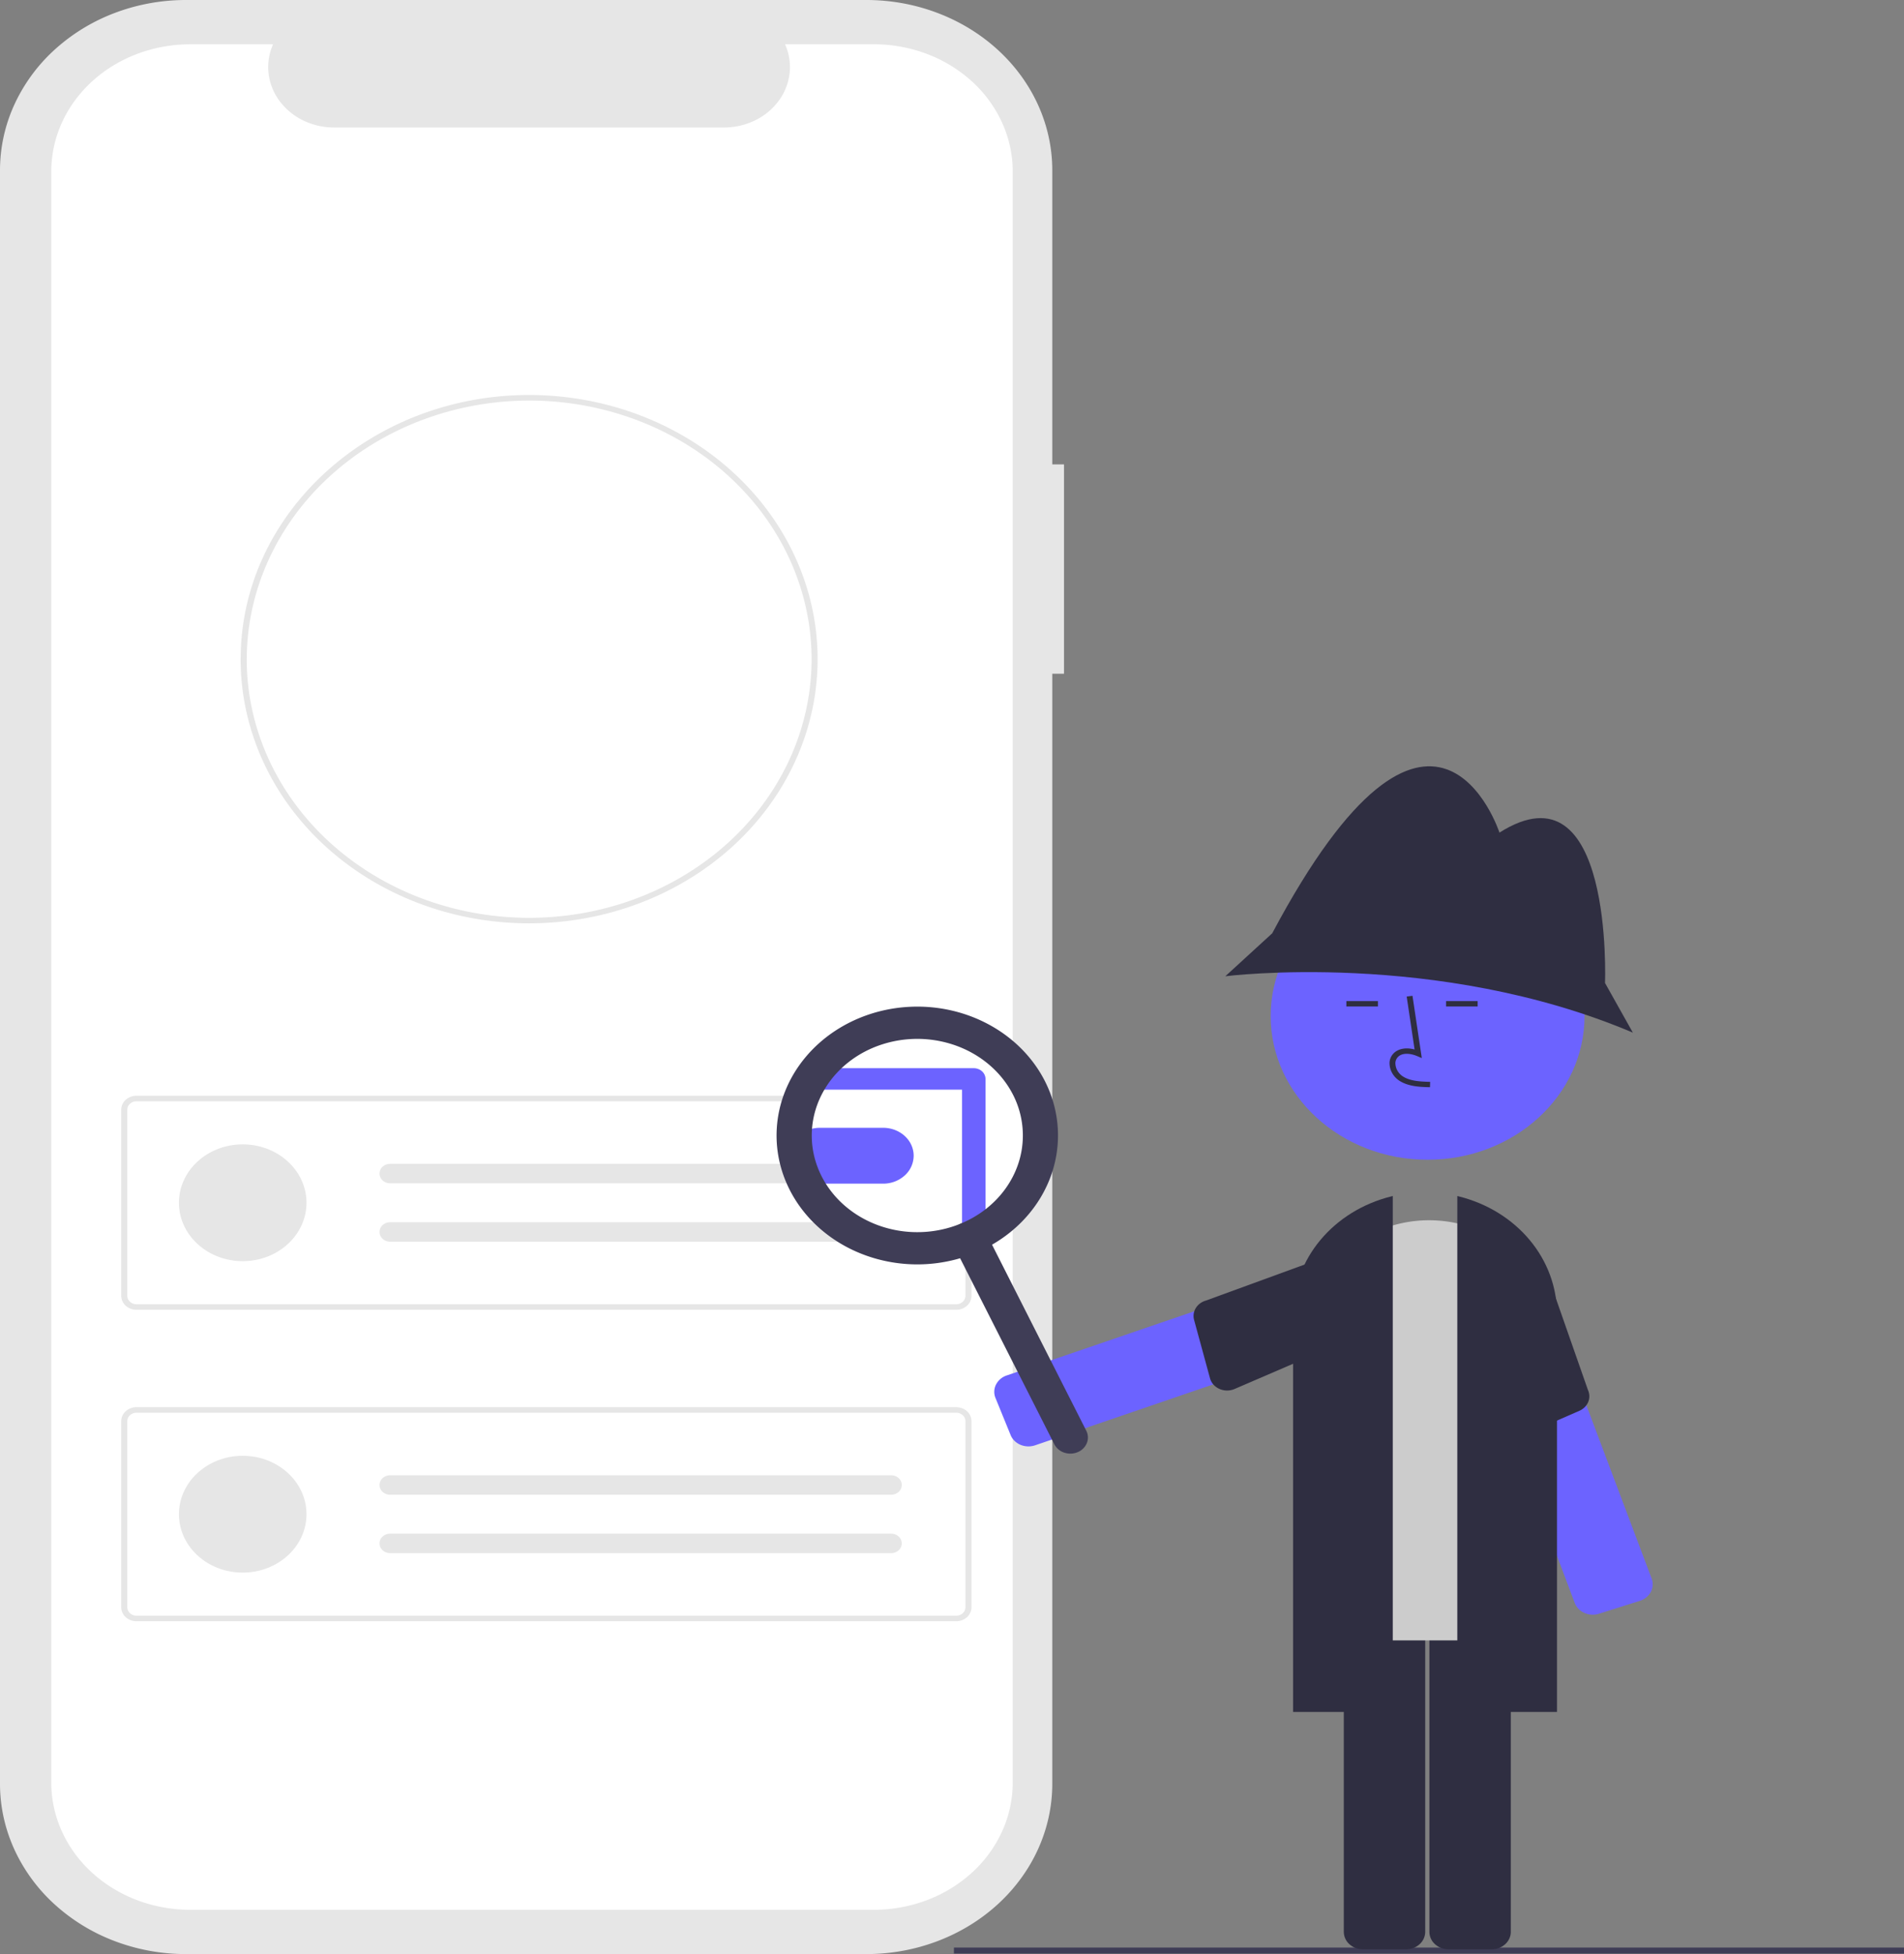 <svg width="192" height="197" fill="none" xmlns="http://www.w3.org/2000/svg">
  <rect width="100%" height="100%" fill="#808080" stroke="none"/>
  <g clip-path="url(#clip0)">
    <path d="M107.295 46.815h-1.183V17.162c0-4.552-1.975-8.917-5.49-12.135C97.106 1.808 92.338 0 87.366 0h-68.62c-2.462 0-4.9.444-7.174 1.306a18.947 18.947 0 00-6.081 3.72 17.146 17.146 0 00-4.064 5.568A15.912 15.912 0 000 17.162v162.676c0 2.254.485 4.485 1.427 6.568a17.139 17.139 0 004.063 5.567 18.952 18.952 0 006.082 3.721A20.267 20.267 0 0018.746 197h68.62c4.972 0 9.74-1.808 13.256-5.027 3.515-3.218 5.49-7.583 5.49-12.135V67.922h1.183V46.815z" fill="#E6E6E6"/>
    <path d="M88.123 4.465h-8.958c.412.925.57 1.928.458 2.921a5.774 5.774 0 01-1.096 2.775 6.485 6.485 0 01-2.392 1.978 7.146 7.146 0 01-3.127.715H33.696a7.145 7.145 0 01-3.127-.715 6.485 6.485 0 01-2.393-1.978 5.774 5.774 0 01-1.096-2.775 5.624 5.624 0 01.458-2.92h-8.366c-3.713 0-7.274 1.35-9.9 3.753-2.624 2.404-4.1 5.663-4.1 9.063v162.437c0 3.399 1.476 6.659 4.1 9.062 2.626 2.404 6.187 3.754 9.9 3.754h68.95a15.13 15.13 0 005.358-.975 14.152 14.152 0 004.542-2.779 12.794 12.794 0 003.034-4.158 11.873 11.873 0 001.066-4.904V17.281c0-1.683-.362-3.35-1.066-4.904a12.795 12.795 0 00-3.034-4.158A14.149 14.149 0 0093.48 5.44a15.127 15.127 0 00-5.357-.976z" fill="#fff"/>
    <path d="M96.432 132.046H13.758c-.406 0-.795-.148-1.082-.411a1.346 1.346 0 01-.449-.99v-18.776c0-.371.162-.727.45-.99a1.604 1.604 0 011.081-.411h82.674c.406 0 .796.148 1.082.411.288.263.449.619.45.99v18.776c-.001.371-.163.728-.45.99a1.604 1.604 0 01-1.082.411zm-82.674-21.018a.967.967 0 00-.65.247.807.807 0 00-.269.594v18.776c0 .223.098.437.27.594a.962.962 0 00.65.247h82.673a.962.962 0 00.65-.247.805.805 0 00.27-.594v-18.776a.807.807 0 00-.27-.594.967.967 0 00-.65-.247H13.758z" fill="#E6E6E6"/>
    <path d="M24.475 127.144c3.551 0 6.43-2.636 6.43-5.887 0-3.251-2.879-5.887-6.43-5.887-3.551 0-6.43 2.636-6.43 5.887 0 3.251 2.879 5.887 6.43 5.887zM39.326 117.332c-.282.005-.55.11-.747.293a.942.942 0 00-.307.689c0 .257.11.504.307.688.197.183.465.288.747.293h50.523a1.13 1.13 0 00.763-.274.946.946 0 00.329-.689.938.938 0 00-.3-.699 1.128 1.128 0 00-.75-.301H39.325zM39.326 123.219c-.282.005-.55.11-.747.293a.942.942 0 00-.307.688c0 .258.11.505.307.689.197.183.465.288.747.293h50.523a1.13 1.13 0 00.76-.277.945.945 0 00.326-.688.939.939 0 00-.3-.698 1.12 1.12 0 00-.751-.3H39.326zM96.432 163.443H13.758c-.406 0-.795-.148-1.082-.411a1.346 1.346 0 01-.449-.991v-18.775c0-.371.162-.727.45-.99a1.604 1.604 0 011.081-.411h82.674c.406 0 .796.148 1.082.411.288.263.449.619.45.99v18.776c-.001.371-.163.727-.45.99a1.604 1.604 0 01-1.082.411zm-82.674-21.018a.967.967 0 00-.65.247.807.807 0 00-.269.594v18.776c0 .223.098.437.27.594a.962.962 0 00.65.247h82.673a.962.962 0 00.65-.247.805.805 0 00.27-.594v-18.776a.807.807 0 00-.27-.594.967.967 0 00-.65-.247H13.758z" fill="#E6E6E6"/>
    <path d="M24.475 158.541c3.551 0 6.43-2.636 6.43-5.887 0-3.251-2.879-5.887-6.43-5.887-3.551 0-6.43 2.636-6.43 5.887 0 3.251 2.879 5.887 6.43 5.887zM39.326 148.729c-.282.005-.55.11-.747.293a.942.942 0 00-.307.688c0 .258.11.505.307.689.197.183.465.288.747.293h50.523a1.13 1.13 0 00.76-.277.945.945 0 00.326-.688.939.939 0 00-.3-.698 1.12 1.12 0 00-.751-.3H39.326zM39.326 154.616c-.282.005-.55.11-.747.293a.942.942 0 00-.307.688c0 .258.11.505.307.689.197.183.465.288.747.293h50.523a1.13 1.13 0 00.76-.277.945.945 0 00.326-.688.939.939 0 00-.3-.698 1.12 1.12 0 00-.751-.3H39.326zM53.355 93.085c-7.711.003-15.108-2.799-20.564-7.79-5.455-4.99-8.521-11.76-8.525-18.82v-.021c0-.056 0-.115.004-.17.089-14.585 13.137-26.462 29.085-26.462 7.715 0 15.114 2.804 20.57 7.798 5.456 4.994 8.522 11.767 8.523 18.83 0 7.063-3.063 13.837-8.518 18.832-5.455 4.995-12.853 7.802-20.568 7.803h-.007zm0-52.703c-7.518.016-14.725 2.746-20.057 7.6-5.331 4.852-8.356 11.435-8.415 18.318-.004.06-.004.108-.004.153 0 5.157 1.67 10.198 4.798 14.486 3.129 4.288 7.577 7.63 12.78 9.605 5.204 1.974 10.93 2.491 16.455 1.486 5.525-1.006 10.6-3.489 14.584-7.135 3.983-3.646 6.696-8.291 7.796-13.349 1.1-5.058.536-10.3-1.619-15.065-2.155-4.765-5.805-8.837-10.488-11.703-4.683-2.865-10.19-4.395-15.822-4.396h-.008z" fill="#E6E6E6"/>
    <path d="M93.169 125.285c6.532 0 11.827-4.847 11.827-10.827 0-5.98-5.295-10.828-11.827-10.828s-11.827 4.848-11.827 10.828c0 5.98 5.295 10.827 11.827 10.827z" fill="#fff"/>
    <path d="M89.061 119.329l-.06-.001h-6.357a3.215 3.215 0 01-2.142-.839 2.697 2.697 0 01-.884-1.974c0-.738.317-1.447.882-1.974a3.214 3.214 0 012.141-.841h6.462c.81.01 1.585.314 2.153.845.568.53.883 1.245.878 1.988a2.703 2.703 0 01-.907 1.978 3.231 3.231 0 01-2.166.818z" fill="#6C63FF"/>
    <path d="M192 196.341H96.194v.607H192v-.607z" fill="#3F3D56"/>
    <path d="M102.097 145.015a1.706 1.706 0 01-.186-.34l-1.527-3.743a1.623 1.623 0 01.053-1.346 1.867 1.867 0 011.075-.918l34.074-11.648a2.083 2.083 0 011.469.048c.464.194.824.548 1.003.985l1.527 3.742a1.632 1.632 0 01-.052 1.346c-.105.21-.254.4-.439.557-.184.158-.401.28-.637.361l-34.074 11.648c-.41.14-.86.148-1.276.022a1.904 1.904 0 01-1.01-.714z" fill="#6C63FF"/>
    <path d="M135.477 126.053l-13.856 5.058c-.436.12-.806.39-1.031.753-.225.363-.29.791-.179 1.196l1.608 5.894c.063.233.183.45.349.636.166.185.375.335.612.438a1.914 1.914 0 001.516.002l13.894-5.987c.44-.151.797-.456.992-.848.195-.391.213-.837.05-1.241l-1.67-4.947a1.695 1.695 0 00-.927-.91 1.925 1.925 0 00-1.358-.044z" fill="#2F2E41"/>
    <path d="M160.834 162.775a2.068 2.068 0 01-1.244-.26 1.793 1.793 0 01-.794-.915l-11.86-31.478a1.634 1.634 0 01-.102-.68c.016-.231.08-.457.191-.664a1.77 1.77 0 01.453-.547c.189-.153.409-.271.648-.346l4.125-1.303a2.087 2.087 0 011.468.082c.458.204.809.567.976 1.008l11.86 31.478c.166.441.133.924-.09 1.343-.223.42-.618.741-1.1.894l-4.125 1.302a2.081 2.081 0 01-.406.086z" fill="#6C63FF"/>
    <path d="M155.579 127.133l4.552 13.005a1.5 1.5 0 01.022 1.207c-.163.39-.483.708-.895.888l-5.99 2.614a1.919 1.919 0 01-1.516.004 1.765 1.765 0 01-.614-.435 1.574 1.574 0 01-.352-.634l-3.794-13.623a1.503 1.503 0 01.083-1.24 1.732 1.732 0 011.015-.825l5.231-1.968c.445-.14.933-.113 1.356.076.424.189.748.523.902.931zM141.796 196.52h-4.364a2.024 2.024 0 01-1.358-.516 1.693 1.693 0 01-.564-1.244v-33.298c.001-.467.204-.914.564-1.244.36-.33.849-.515 1.358-.516h4.364c.51.001.998.186 1.358.516.361.33.563.777.564 1.244v33.298a1.69 1.69 0 01-.564 1.244c-.36.329-.848.515-1.358.516zM150.427 196.52h-4.364a2.024 2.024 0 01-1.358-.516 1.688 1.688 0 01-.563-1.244v-33.298c0-.467.203-.914.563-1.244.36-.33.849-.515 1.358-.516h4.364c.51.001.998.186 1.359.516.36.33.563.777.563 1.244v33.298c0 .467-.203.914-.563 1.244a2.026 2.026 0 01-1.359.516z" fill="#2F2E41"/>
    <path d="M154.024 165.376h-19.828a2.17 2.17 0 01-1.463-.555 1.823 1.823 0 01-.607-1.34v-29.489c0-2.91 1.262-5.701 3.51-7.758 2.247-2.058 5.295-3.214 8.474-3.214 3.178 0 6.226 1.156 8.474 3.214 2.247 2.057 3.509 4.848 3.509 7.758v29.489c0 .503-.218.984-.606 1.34a2.17 2.17 0 01-1.463.555z" fill="#CCC"/>
    <path d="M157.008 172.59h-10.052v-52.014l.186.047c2.832.711 5.33 2.253 7.112 4.389s2.75 4.749 2.754 7.436v40.142zM140.447 172.59h-10.053v-40.142c.005-2.687.972-5.3 2.755-7.436 1.782-2.136 4.28-3.678 7.111-4.389l.187-.047v52.014z" fill="#2F2E41"/>
    <path d="M143.96 116.92c8.739 0 15.824-6.486 15.824-14.487 0-8-7.085-14.487-15.824-14.487-8.74 0-15.824 6.487-15.824 14.487 0 8.001 7.084 14.487 15.824 14.487z" fill="#6C63FF"/>
    <path d="M161.85 99.098s.887-22.467-10.644-15.158c0 0-6.653-20.437-22.915 10.15l-4.73 4.331s21.288-2.706 41.098 5.685l-2.809-5.008z" fill="#2F2E41"/>
    <path d="M144.201 109.608c-.977-.025-2.194-.056-3.131-.683a2.258 2.258 0 01-.672-.726 2.06 2.06 0 01-.274-.917 1.376 1.376 0 01.119-.668c.095-.211.243-.399.431-.549.489-.378 1.204-.467 1.974-.26l-.798-5.339.586-.074.938 6.277-.489-.205c-.567-.238-1.346-.36-1.83.015a.96.96 0 00-.27.355.878.878 0 00-.07.428c.014.239.084.472.206.684.121.211.291.396.498.542.729.488 1.699.551 2.798.579l-.016.541zM138.953 100.926h-3.185v.541h3.185v-.541zM149.006 100.926h-3.185v.541h3.185v-.541z" fill="#2F2E41"/>
    <path d="M108.679 146.397a1.928 1.928 0 01-1.357.051 1.72 1.72 0 01-.999-.841l-10.204-20.135a1.499 1.499 0 01-.056-1.242c.162-.404.492-.733.919-.915.427-.181.915-.2 1.356-.051.442.148.802.45 1 .841l10.203 20.135c.198.39.219.837.057 1.242a1.692 1.692 0 01-.919.915z" fill="#3F3D56"/>
    <path d="M98.195 124.731a1.24 1.24 0 01-.836-.317 1.04 1.04 0 01-.346-.766v-13.792H82.229a1.24 1.24 0 01-.836-.317 1.04 1.04 0 01-.346-.766c0-.287.124-.562.346-.765.222-.203.523-.318.836-.318h15.966c.314 0 .615.115.837.318.221.203.346.478.346.765v14.875c0 .287-.125.563-.346.766a1.24 1.24 0 01-.837.317z" fill="#6C63FF"/>
    <path d="M98.475 126.262a15.38 15.38 0 01-8.159 1.051c-2.773-.396-5.356-1.535-7.422-3.275s-3.522-4.001-4.184-6.499c-.662-2.497-.5-5.118.465-7.531.966-2.413 2.69-4.51 4.957-6.026 2.267-1.515 4.974-2.381 7.778-2.488 2.805-.107 5.581.549 7.978 1.887 2.397 1.337 4.307 3.295 5.488 5.626 1.58 3.127 1.74 6.699.447 9.934-1.294 3.234-3.937 5.867-7.348 7.321zm-10.453-20.626c-1.91.811-3.513 2.122-4.609 3.768s-1.633 3.552-1.546 5.478c.088 1.925.798 3.784 2.04 5.34 1.24 1.557 2.959 2.741 4.935 3.404 1.977.663 4.124.774 6.17.319 2.046-.454 3.899-1.454 5.324-2.872 1.425-1.419 2.359-3.192 2.683-5.097a9.008 9.008 0 00-.861-5.602c-1.191-2.342-3.348-4.157-5.998-5.045a11.564 11.564 0 00-8.138.307z" fill="#3F3D56"/>
  </g>
  <defs>
    <clipPath id="clip0">
      <path fill="#fff" d="M0 0h192v197H0z"/>
    </clipPath>
  </defs>
</svg>